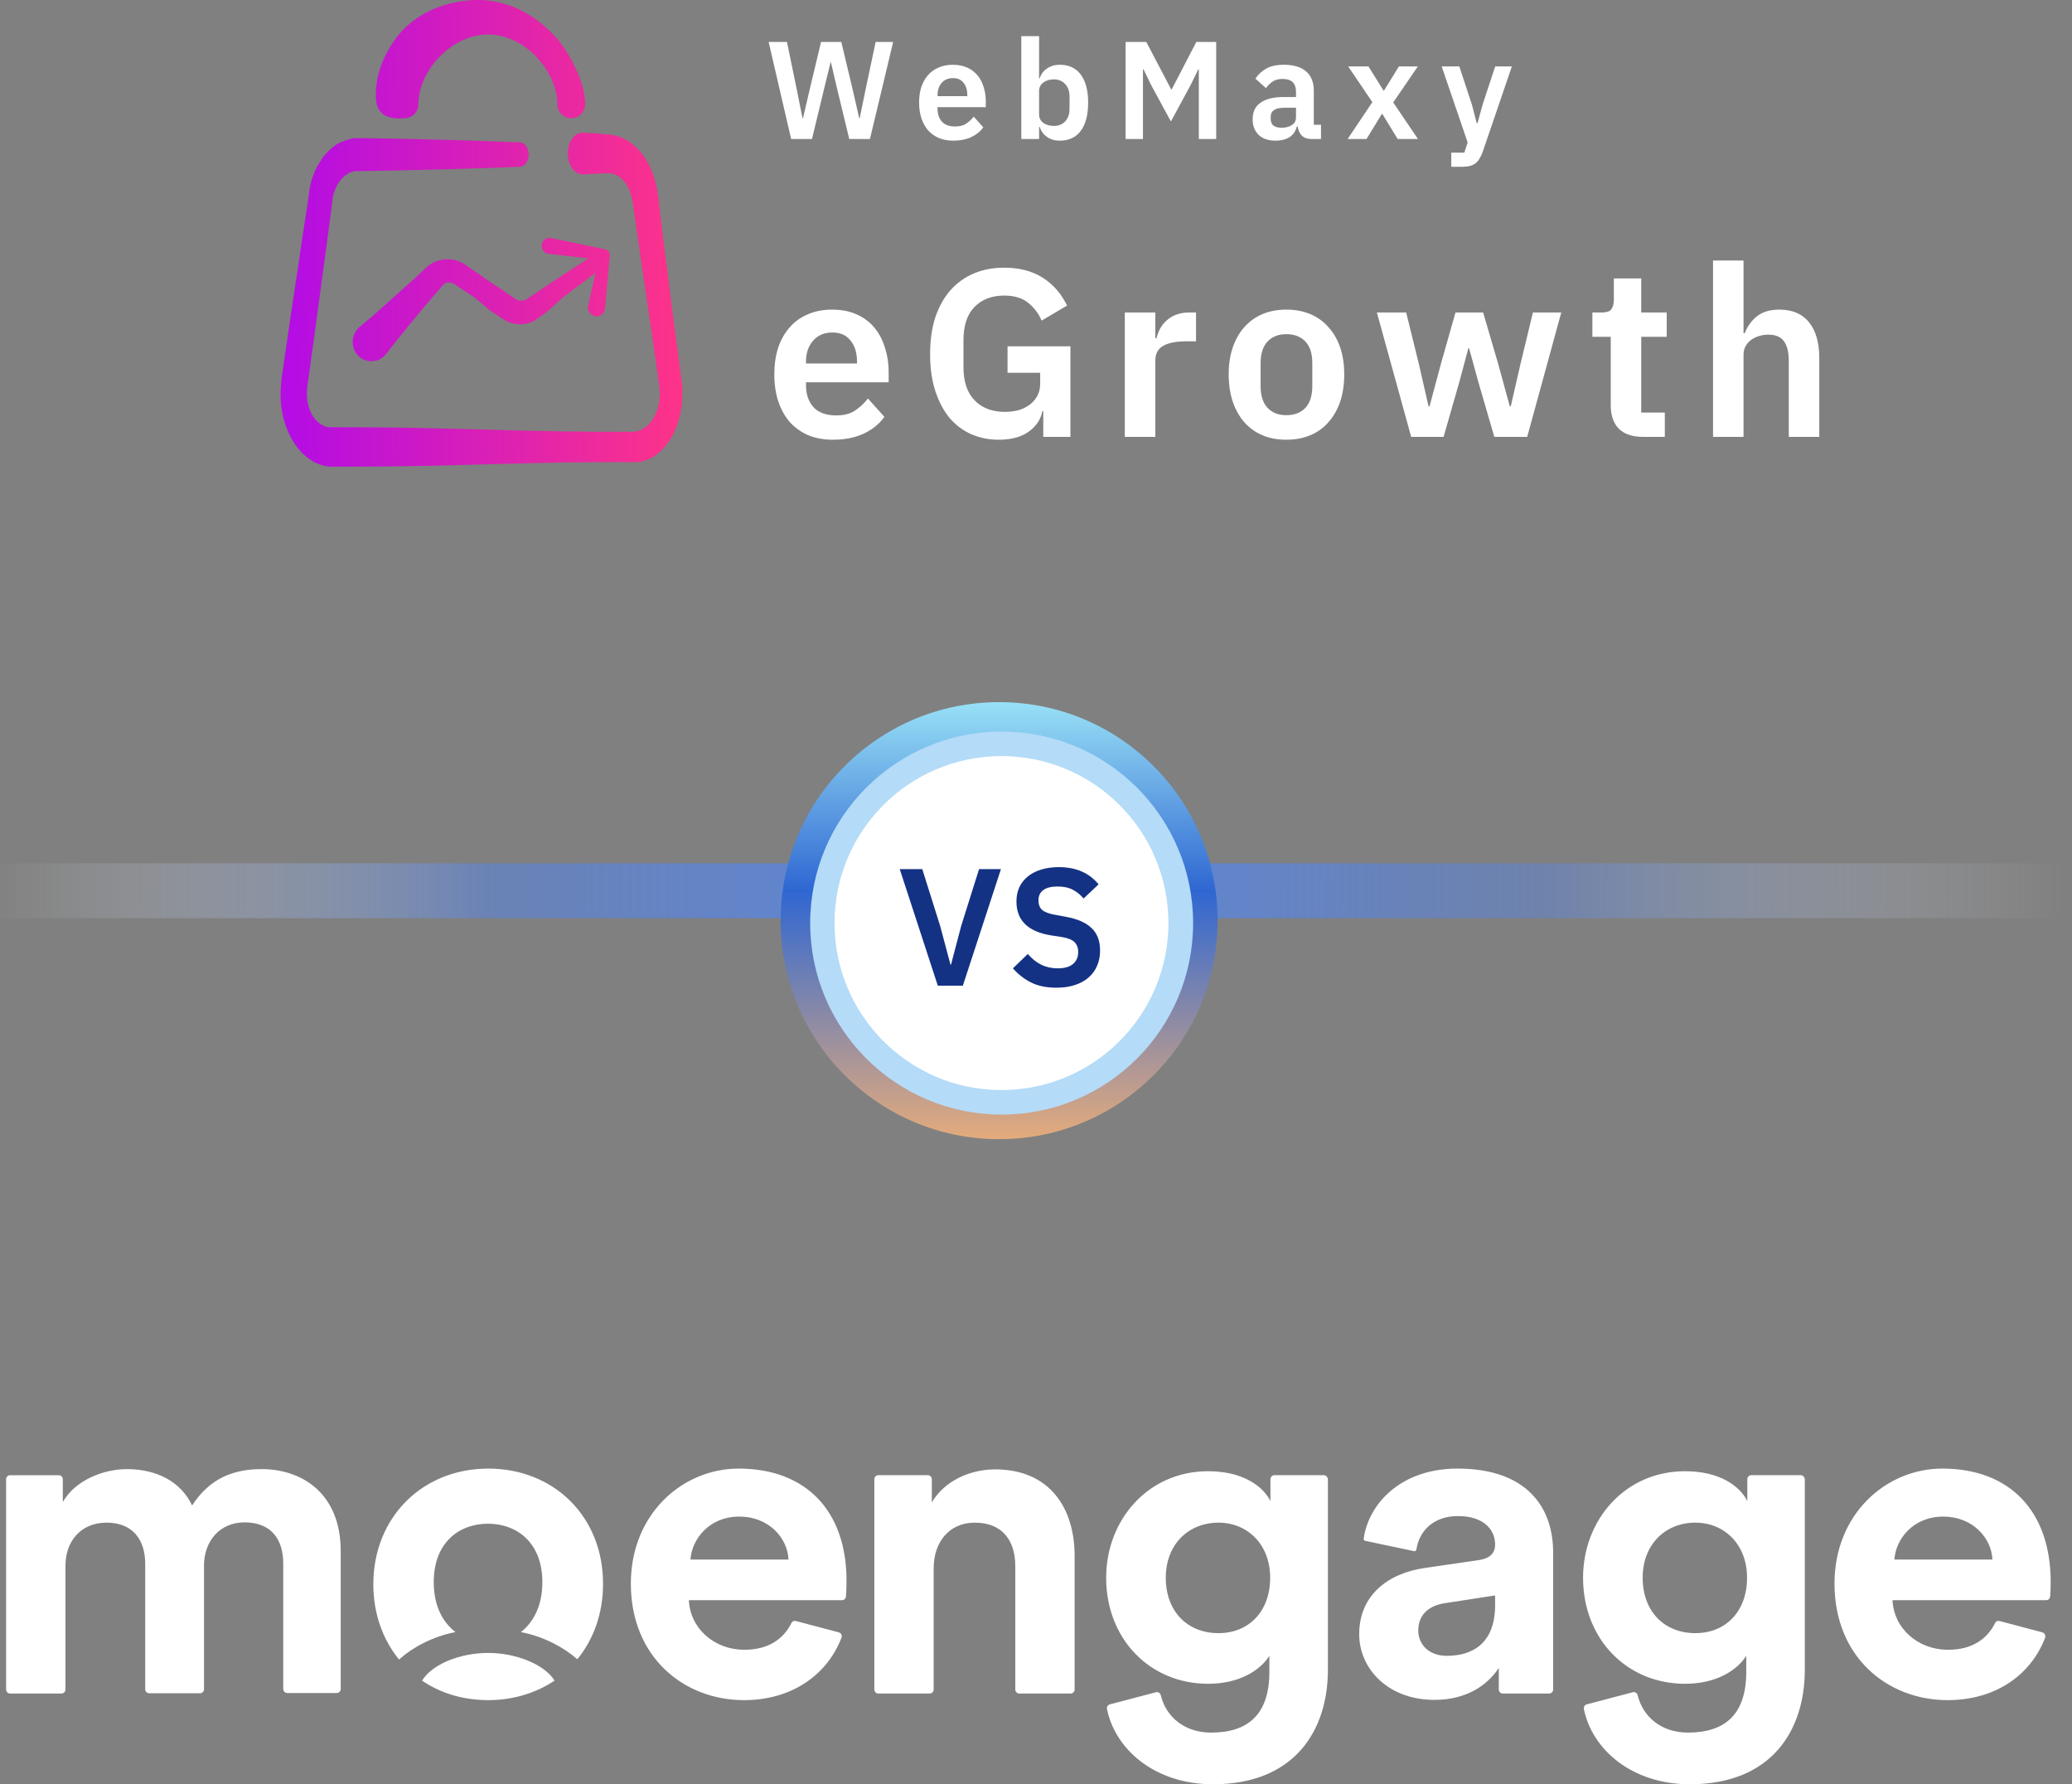 <svg width="151" height="130" viewBox="0 0 151 130" fill="none" xmlns="http://www.w3.org/2000/svg">
<rect x="0" y="0" width="151" height="130" fill="#808080" stroke="none"/>
<path d="M60.701 32.038C60.029 32.038 59.428 31.928 58.895 31.709C58.374 31.477 57.929 31.159 57.558 30.754C57.199 30.337 56.922 29.839 56.725 29.261C56.528 28.67 56.43 28.011 56.43 27.281C56.43 26.564 56.522 25.916 56.708 25.337C56.904 24.758 57.182 24.266 57.541 23.861C57.9 23.444 58.34 23.126 58.86 22.906C59.381 22.675 59.971 22.559 60.631 22.559C61.337 22.559 61.951 22.68 62.472 22.924C62.992 23.167 63.421 23.497 63.756 23.913C64.092 24.33 64.341 24.816 64.503 25.372C64.677 25.916 64.763 26.5 64.763 27.125V27.854H58.739V28.08C58.739 28.74 58.924 29.272 59.294 29.677C59.665 30.071 60.215 30.267 60.944 30.267C61.499 30.267 61.951 30.152 62.298 29.92C62.657 29.689 62.975 29.394 63.253 29.035L64.451 30.372C64.08 30.892 63.571 31.303 62.923 31.604C62.286 31.894 61.546 32.038 60.701 32.038ZM60.666 24.226C60.076 24.226 59.607 24.422 59.26 24.816C58.912 25.209 58.739 25.719 58.739 26.344V26.483H62.454V26.326C62.454 25.701 62.298 25.198 61.985 24.816C61.684 24.422 61.245 24.226 60.666 24.226Z" fill="white"/>
<path d="M76.03 29.955H75.961C75.857 30.545 75.527 31.043 74.971 31.448C74.427 31.842 73.698 32.038 72.784 32.038C72.066 32.038 71.4 31.905 70.787 31.639C70.185 31.373 69.658 30.979 69.207 30.459C68.767 29.926 68.42 29.272 68.165 28.497C67.911 27.721 67.783 26.824 67.783 25.806C67.783 24.787 67.911 23.89 68.165 23.114C68.432 22.327 68.802 21.668 69.276 21.135C69.751 20.603 70.318 20.198 70.978 19.92C71.638 19.642 72.373 19.503 73.183 19.503C74.271 19.503 75.197 19.741 75.961 20.215C76.725 20.69 77.326 21.372 77.766 22.264L75.909 23.358C75.689 22.837 75.359 22.403 74.919 22.055C74.491 21.708 73.912 21.535 73.183 21.535C72.28 21.535 71.557 21.812 71.013 22.368C70.48 22.912 70.214 23.722 70.214 24.799V26.743C70.214 27.808 70.486 28.618 71.03 29.174C71.574 29.729 72.303 30.007 73.218 30.007C73.576 30.007 73.912 29.967 74.225 29.886C74.537 29.793 74.809 29.66 75.041 29.486C75.272 29.313 75.457 29.099 75.596 28.844C75.735 28.589 75.805 28.288 75.805 27.941V27.16H73.426V25.233H78.009V31.83H76.03V29.955Z" fill="white"/>
<path d="M81.972 31.83V22.767H84.195V24.642H84.281C84.339 24.399 84.426 24.168 84.542 23.948C84.669 23.716 84.831 23.514 85.028 23.34C85.225 23.167 85.456 23.028 85.722 22.924C86 22.819 86.318 22.767 86.677 22.767H87.163V24.868H86.469C85.716 24.868 85.149 24.978 84.767 25.198C84.385 25.418 84.195 25.777 84.195 26.274V31.83H81.972Z" fill="white"/>
<path d="M93.744 32.038C93.096 32.038 92.511 31.928 91.99 31.709C91.481 31.489 91.041 31.17 90.671 30.754C90.312 30.337 90.034 29.839 89.838 29.261C89.641 28.67 89.542 28.011 89.542 27.281C89.542 26.552 89.641 25.898 89.838 25.319C90.034 24.741 90.312 24.249 90.671 23.844C91.041 23.427 91.481 23.109 91.99 22.889C92.511 22.669 93.096 22.559 93.744 22.559C94.392 22.559 94.977 22.669 95.497 22.889C96.018 23.109 96.458 23.427 96.817 23.844C97.187 24.249 97.471 24.741 97.668 25.319C97.864 25.898 97.963 26.552 97.963 27.281C97.963 28.011 97.864 28.67 97.668 29.261C97.471 29.839 97.187 30.337 96.817 30.754C96.458 31.17 96.018 31.489 95.497 31.709C94.977 31.928 94.392 32.038 93.744 32.038ZM93.744 30.25C94.334 30.25 94.797 30.071 95.133 29.712C95.469 29.353 95.636 28.826 95.636 28.132V26.448C95.636 25.765 95.469 25.244 95.133 24.885C94.797 24.527 94.334 24.347 93.744 24.347C93.165 24.347 92.708 24.527 92.372 24.885C92.037 25.244 91.869 25.765 91.869 26.448V28.132C91.869 28.826 92.037 29.353 92.372 29.712C92.708 30.071 93.165 30.25 93.744 30.25Z" fill="white"/>
<path d="M100.342 22.767H102.477L103.397 26.5L104.109 29.608H104.179L105.012 26.5L106.071 22.767H108.085L109.179 26.5L110.03 29.608H110.099L110.811 26.5L111.714 22.767H113.78L111.297 31.83H108.901L107.738 27.837L107.061 25.372H107.009L106.349 27.837L105.203 31.83H102.842L100.342 22.767Z" fill="white"/>
<path d="M119.729 31.83C118.965 31.83 118.381 31.633 117.975 31.24C117.582 30.835 117.385 30.262 117.385 29.521V24.538H116.048V22.767H116.743C117.078 22.767 117.304 22.692 117.42 22.542C117.547 22.38 117.611 22.142 117.611 21.83V20.285H119.607V22.767H121.465V24.538H119.607V30.059H121.326V31.83H119.729Z" fill="white"/>
<path d="M124.84 18.982H127.062V24.278H127.149C127.334 23.792 127.623 23.387 128.017 23.062C128.422 22.727 128.977 22.559 129.683 22.559C130.621 22.559 131.339 22.866 131.836 23.479C132.334 24.093 132.583 24.966 132.583 26.101V31.83H130.361V26.326C130.361 25.678 130.245 25.192 130.013 24.868C129.782 24.544 129.4 24.382 128.867 24.382C128.636 24.382 128.41 24.417 128.19 24.486C127.982 24.544 127.791 24.637 127.617 24.764C127.455 24.88 127.322 25.03 127.218 25.215C127.114 25.389 127.062 25.597 127.062 25.84V31.83H124.84V18.982Z" fill="white"/>
<path d="M57.656 10.127L56.016 3.058H57.352L58.051 6.451L58.487 8.618H58.517L59.023 6.451L59.834 3.058H61.312L62.123 6.451L62.619 8.618H62.649L63.095 6.451L63.814 3.058H65.09L63.399 10.127H61.89L60.988 6.39L60.553 4.527H60.533L60.077 6.39L59.175 10.127H57.656Z" fill="white"/>
<path d="M69.471 10.249C69.08 10.249 68.729 10.185 68.418 10.056C68.114 9.921 67.854 9.736 67.638 9.499C67.429 9.256 67.267 8.966 67.152 8.628C67.037 8.284 66.98 7.899 66.98 7.474C66.98 7.055 67.034 6.677 67.142 6.34C67.257 6.002 67.419 5.715 67.628 5.479C67.838 5.236 68.094 5.05 68.398 4.922C68.702 4.787 69.046 4.719 69.431 4.719C69.843 4.719 70.201 4.79 70.504 4.932C70.808 5.074 71.058 5.266 71.254 5.509C71.45 5.752 71.595 6.036 71.689 6.36C71.791 6.677 71.841 7.018 71.841 7.383V7.808H68.327V7.94C68.327 8.325 68.435 8.635 68.651 8.871C68.867 9.101 69.188 9.216 69.613 9.216C69.937 9.216 70.201 9.148 70.403 9.013C70.612 8.878 70.798 8.706 70.96 8.497L71.659 9.277C71.443 9.58 71.146 9.82 70.768 9.996C70.396 10.164 69.964 10.249 69.471 10.249ZM69.451 5.691C69.107 5.691 68.833 5.806 68.631 6.036C68.428 6.265 68.327 6.562 68.327 6.927V7.008H70.494V6.917C70.494 6.552 70.403 6.259 70.221 6.036C70.045 5.806 69.789 5.691 69.451 5.691Z" fill="white"/>
<path d="M74.429 2.633H75.725V5.712H75.766C75.86 5.408 76.039 5.168 76.302 4.993C76.566 4.81 76.873 4.719 77.224 4.719C77.899 4.719 78.412 4.959 78.763 5.438C79.121 5.911 79.3 6.589 79.3 7.474C79.3 8.365 79.121 9.05 78.763 9.53C78.412 10.009 77.899 10.249 77.224 10.249C76.873 10.249 76.566 10.158 76.302 9.975C76.046 9.793 75.867 9.55 75.766 9.246H75.725V10.127H74.429V2.633ZM76.809 9.175C77.146 9.175 77.42 9.064 77.629 8.841C77.838 8.618 77.943 8.318 77.943 7.94V7.028C77.943 6.65 77.838 6.35 77.629 6.127C77.42 5.897 77.146 5.783 76.809 5.783C76.498 5.783 76.238 5.86 76.029 6.015C75.826 6.171 75.725 6.377 75.725 6.633V8.314C75.725 8.591 75.826 8.804 76.029 8.952C76.238 9.101 76.498 9.175 76.809 9.175Z" fill="white"/>
<path d="M87.366 5.053H87.326L86.779 6.177L85.331 8.851L83.882 6.177L83.336 5.053H83.295V10.127H82.029V3.058H83.538L85.351 6.512H85.391L87.184 3.058H88.632V10.127H87.366V5.053Z" fill="white"/>
<path d="M95.552 10.127C95.269 10.127 95.042 10.046 94.874 9.884C94.712 9.715 94.61 9.493 94.57 9.216H94.509C94.421 9.56 94.242 9.82 93.972 9.996C93.702 10.164 93.368 10.249 92.97 10.249C92.43 10.249 92.014 10.107 91.724 9.823C91.434 9.54 91.288 9.162 91.288 8.689C91.288 8.142 91.484 7.737 91.876 7.474C92.267 7.204 92.825 7.069 93.547 7.069H94.448V6.684C94.448 6.387 94.371 6.157 94.215 5.995C94.06 5.833 93.81 5.752 93.466 5.752C93.162 5.752 92.916 5.82 92.727 5.955C92.544 6.083 92.389 6.238 92.261 6.421L91.491 5.732C91.687 5.428 91.947 5.185 92.271 5.003C92.595 4.814 93.024 4.719 93.557 4.719C94.273 4.719 94.816 4.881 95.188 5.205C95.559 5.529 95.745 5.995 95.745 6.603V9.094H96.271V10.127H95.552ZM93.405 9.307C93.695 9.307 93.942 9.243 94.144 9.115C94.347 8.986 94.448 8.797 94.448 8.547V7.849H93.618C92.943 7.849 92.605 8.065 92.605 8.497V8.669C92.605 8.885 92.672 9.047 92.808 9.155C92.949 9.256 93.148 9.307 93.405 9.307Z" fill="white"/>
<path d="M98.21 10.127L100.013 7.443L98.251 4.841H99.729L100.823 6.593H100.864L101.947 4.841H103.325L101.532 7.464L103.335 10.127H101.856L100.742 8.304H100.702L99.588 10.127H98.21Z" fill="white"/>
<path d="M108.964 4.841H110.179L108.052 11.069C107.985 11.258 107.907 11.42 107.819 11.555C107.738 11.697 107.64 11.812 107.526 11.9C107.411 11.987 107.272 12.052 107.11 12.092C106.948 12.133 106.759 12.153 106.543 12.153H105.763V11.12H106.715L106.958 10.38L105.065 4.841H106.351L107.272 7.636L107.617 8.973H107.678L108.042 7.636L108.964 4.841Z" fill="white"/>
<path fill-rule="evenodd" clip-rule="evenodd" d="M30.491 7.603C30.491 6.466 31.029 5.185 32 4.172C32.951 3.18 34.212 2.518 35.556 2.518C36.899 2.518 38.181 3.159 39.111 4.172C40.062 5.185 40.62 6.466 40.62 7.603C40.62 8.161 41.075 8.616 41.633 8.616C42.191 8.616 42.646 8.161 42.646 7.603C42.646 5.578 40.951 3.159 40.579 2.787C39.855 2.022 38.264 0.348 35.576 0.038C35.287 -0.004 31.938 -0.334 29.458 2.084C29.458 2.084 27.391 4.048 27.391 6.901C27.391 7.459 27.391 8.802 29.458 8.616C30.037 8.616 30.491 8.161 30.491 7.603ZM43.617 9.732L42.48 9.67C42.46 9.67 42.439 9.67 42.418 9.67C41.819 9.691 41.364 10.394 41.385 11.241C41.406 12.089 41.902 12.73 42.501 12.709L43.638 12.647L44.196 12.626H44.258H44.3H44.32H44.403H44.444H44.486L44.568 12.647C45.044 12.73 45.498 13.102 45.788 13.681C45.87 13.825 45.912 13.97 45.974 14.135C45.974 14.156 45.995 14.197 45.995 14.218V14.239C45.995 14.239 45.995 14.239 45.995 14.259C45.995 14.28 45.995 14.301 46.015 14.301C46.015 14.321 46.036 14.342 46.036 14.383L46.056 14.507L46.077 14.569L46.098 14.673L46.325 16.244L46.553 17.815L46.78 19.386L47.235 22.507L47.69 25.628L47.917 27.199L48.02 27.985L48.041 28.088C48.041 28.109 48.041 28.109 48.041 28.13C48.041 28.15 48.041 28.171 48.041 28.192L48.062 28.336L48.082 28.481C48.082 28.502 48.082 28.502 48.082 28.522V28.543V28.564C48.082 28.584 48.082 28.605 48.082 28.626C48.082 28.998 48.041 29.37 47.938 29.721C47.834 30.073 47.69 30.403 47.503 30.651C47.317 30.92 47.09 31.127 46.821 31.271C46.697 31.334 46.573 31.395 46.429 31.416C46.367 31.437 46.304 31.437 46.222 31.457H46.118H45.974H43.7C43.163 31.457 42.625 31.457 42.088 31.437C41.881 31.437 41.654 31.437 41.447 31.437L40.31 31.416L39.173 31.395C37.85 31.375 36.527 31.334 35.204 31.292C33.509 31.251 31.794 31.209 30.099 31.168C28.59 31.147 27.081 31.127 25.572 31.127H24.435H24.145H24.042C24.021 31.127 24.001 31.127 23.98 31.127C23.959 31.127 23.959 31.127 23.939 31.127C23.815 31.106 23.711 31.085 23.587 31.023C23.36 30.92 23.153 30.755 22.967 30.548C22.781 30.321 22.636 30.052 22.533 29.742C22.43 29.432 22.368 29.101 22.368 28.77C22.368 28.605 22.368 28.439 22.388 28.253V28.212V28.192V28.171L22.409 28.067L22.43 27.881L22.492 27.489L22.926 24.347L23.773 18.084L24.187 14.941L24.207 14.755L24.228 14.652V14.611C24.228 14.59 24.228 14.59 24.228 14.59C24.228 14.59 24.228 14.59 24.228 14.569L24.249 14.445V14.383L24.269 14.321L24.29 14.197C24.29 14.177 24.311 14.135 24.311 14.115C24.311 14.094 24.311 14.094 24.331 14.073C24.331 14.053 24.352 14.032 24.352 14.011C24.352 13.991 24.373 13.97 24.373 13.949L24.414 13.825C24.538 13.515 24.703 13.226 24.91 13.019C25.014 12.895 25.117 12.812 25.241 12.73L25.324 12.668L25.344 12.647C25.365 12.626 25.386 12.626 25.406 12.606C25.427 12.606 25.448 12.585 25.468 12.585C25.51 12.564 25.551 12.544 25.592 12.544L25.696 12.502L25.799 12.482C25.84 12.461 25.902 12.461 25.944 12.461C25.964 12.461 25.985 12.461 26.006 12.461H26.026C26.026 12.461 26.047 12.461 26.068 12.461H26.13H26.274H26.564L28.838 12.42C31.856 12.358 34.894 12.275 37.912 12.151C38.243 12.13 38.512 11.758 38.532 11.283C38.532 10.787 38.264 10.394 37.912 10.373C34.894 10.249 31.856 10.166 28.838 10.104L26.564 10.063H26.274H26.13H26.068C26.047 10.063 26.026 10.063 26.006 10.063H25.985C25.964 10.063 25.944 10.063 25.944 10.063C25.84 10.063 25.737 10.063 25.634 10.104L25.448 10.146L25.262 10.208C25.158 10.229 25.076 10.27 24.972 10.311C24.952 10.311 24.931 10.332 24.91 10.332C24.869 10.353 24.828 10.373 24.765 10.394C24.745 10.394 24.745 10.415 24.724 10.415L24.683 10.435C24.642 10.456 24.6 10.477 24.538 10.518C24.311 10.663 24.083 10.849 23.897 11.055L23.877 11.076L23.856 11.097C23.815 11.138 23.773 11.179 23.732 11.221L23.587 11.386L23.525 11.469L23.463 11.572L23.339 11.758C23.319 11.8 23.277 11.841 23.256 11.903C23.236 11.924 23.236 11.944 23.215 11.965C23.195 11.986 23.195 12.006 23.174 12.027C23.153 12.068 23.112 12.11 23.091 12.172L22.988 12.399C22.988 12.399 22.988 12.42 22.967 12.42C22.947 12.44 22.947 12.482 22.926 12.502L22.884 12.626L22.802 12.854C22.781 12.916 22.76 12.978 22.74 13.019C22.74 13.04 22.719 13.06 22.719 13.081C22.719 13.102 22.698 13.123 22.698 13.164C22.678 13.226 22.657 13.267 22.657 13.329L22.595 13.577L22.574 13.701L22.554 13.825L22.512 14.073V14.135V14.177L22.492 14.28L22.471 14.466L21.996 17.587L21.065 23.83L20.611 26.951L20.549 27.344L20.528 27.53L20.507 27.633V27.695V27.757C20.466 28.109 20.445 28.481 20.445 28.832C20.466 29.556 20.569 30.279 20.797 30.941C21.024 31.602 21.334 32.181 21.727 32.677C22.12 33.153 22.574 33.525 23.07 33.752C23.319 33.855 23.567 33.938 23.835 33.979C23.856 33.979 23.877 33.979 23.897 33.979C23.939 33.979 23.98 34 24.021 34H24.207H24.497H25.634C27.143 34 28.652 33.979 30.161 33.959C31.856 33.938 33.551 33.876 35.246 33.835C36.569 33.793 37.912 33.773 39.235 33.731L40.372 33.711L41.509 33.69C41.716 33.69 41.943 33.69 42.15 33.69C42.687 33.69 43.225 33.669 43.762 33.669H46.036H46.181H46.367C46.491 33.669 46.615 33.649 46.739 33.628C46.987 33.587 47.214 33.483 47.441 33.38C47.896 33.132 48.31 32.76 48.661 32.284C49.012 31.809 49.281 31.23 49.467 30.589C49.653 29.948 49.736 29.266 49.736 28.564C49.736 28.543 49.736 28.522 49.736 28.481C49.736 28.419 49.736 28.357 49.736 28.295L49.715 28.047L49.694 27.799C49.694 27.757 49.694 27.737 49.674 27.695L49.653 27.592L49.55 26.806L49.343 25.236L48.93 22.094L48.537 18.952L48.33 17.381L48.144 15.81L47.958 14.239L47.938 14.135L47.917 14.011L47.876 13.743C47.876 13.681 47.855 13.619 47.834 13.556C47.834 13.536 47.813 13.495 47.813 13.474C47.813 13.453 47.813 13.432 47.793 13.412C47.772 13.35 47.772 13.288 47.752 13.226C47.669 12.895 47.545 12.564 47.421 12.275C46.883 11.055 45.974 10.187 44.94 9.898L44.754 9.856L44.651 9.836L44.547 9.815L44.361 9.794H44.32H44.279H44.217L43.617 9.732ZM28.155 22.135C27.515 22.714 26.853 23.293 26.192 23.83C26.109 23.892 26.047 23.975 25.985 24.057C25.53 24.657 25.634 25.546 26.212 26.021C26.812 26.497 27.659 26.393 28.135 25.794C28.672 25.091 29.21 24.429 29.768 23.747C30.326 23.065 30.884 22.404 31.442 21.742L31.876 21.246L32.269 20.791C32.372 20.647 32.558 20.564 32.765 20.585C32.868 20.585 32.951 20.626 33.054 20.667L33.592 21.019C33.943 21.246 34.315 21.494 34.667 21.742L35.721 22.631L36.258 22.982L36.527 23.169L36.672 23.251L36.713 23.272L36.775 23.313L36.796 23.334C36.817 23.355 36.858 23.375 36.879 23.375C37.457 23.685 38.16 23.706 38.76 23.458C38.904 23.396 39.049 23.313 39.173 23.21L39.442 23.024L39.959 22.631L41.013 21.68L42.046 20.895C42.501 20.564 42.935 20.233 43.39 19.882L42.873 22.259C42.873 22.28 42.873 22.321 42.852 22.342C42.811 22.693 43.08 23.003 43.411 23.044C43.762 23.086 44.072 22.817 44.093 22.466L44.444 18.621C44.465 18.414 44.32 18.228 44.113 18.166L40.145 17.339C40.124 17.339 40.103 17.339 40.103 17.339C39.793 17.298 39.504 17.525 39.483 17.856C39.442 18.166 39.669 18.456 39.979 18.497L42.894 18.828L42.811 18.869C42.315 19.2 41.819 19.51 41.323 19.84L40.248 20.543L39.173 21.267L38.636 21.618L38.367 21.804C38.326 21.825 38.264 21.866 38.222 21.866C38.016 21.928 37.788 21.928 37.602 21.804L35.514 20.399C35.163 20.151 34.812 19.902 34.44 19.654L33.902 19.282C33.633 19.096 33.323 18.972 32.992 18.91H32.972C32.91 18.91 32.827 18.89 32.745 18.89C32.703 18.89 32.662 18.89 32.62 18.89H32.496C32.434 18.89 32.372 18.89 32.31 18.91C32.29 18.91 32.269 18.91 32.248 18.91C32.228 18.91 32.207 18.91 32.186 18.931C32.124 18.952 32.062 18.952 32 18.972C31.67 19.055 31.36 19.22 31.111 19.448L30.119 20.378C29.437 20.977 28.796 21.556 28.155 22.135Z" fill="url(#paint0_linear_3426_2892)"/>
<g clip-path="url(#clip0_3426_2892)">
<path d="M19.058 107.039C16.954 107.039 15.255 107.75 14 109.689C13.19 107.961 11.431 107.039 9.25 107.039C7.493 107.039 5.446 107.884 4.577 109.44V107.769C4.577 107.616 4.442 107.482 4.288 107.482H0.735C0.58 107.48 0.445 107.614 0.445 107.767V123.101C0.445 123.255 0.58 123.389 0.735 123.389H4.48C4.635 123.389 4.77 123.255 4.77 123.101V114.071C4.77 112.322 5.871 110.939 7.763 110.939C9.713 110.939 10.582 112.227 10.582 113.937V123.083C10.582 123.237 10.717 123.37 10.872 123.37H14.578C14.733 123.37 14.868 123.237 14.868 123.083V114.052C14.868 112.342 15.969 110.919 17.822 110.919C19.812 110.919 20.641 112.207 20.641 113.917V123.064C20.641 123.217 20.776 123.352 20.931 123.352H24.541C24.696 123.352 24.831 123.217 24.831 123.064V113.071C24.851 108.805 22.012 107.038 19.058 107.038V107.039ZM35.586 120.431C33.481 120.431 31.473 121.277 30.758 122.449C32.111 123.371 33.752 123.87 35.586 123.87C37.401 123.87 39.062 123.352 40.413 122.449C39.698 121.277 37.613 120.431 35.586 120.431ZM53.832 107C49.739 107 45.974 110.305 45.974 115.378C45.974 120.738 49.835 123.87 54.218 123.87C57.906 123.87 60.378 121.834 61.324 119.316C61.382 119.163 61.304 118.99 61.13 118.933L58.003 118.106C57.867 118.068 57.733 118.125 57.674 118.26C57.095 119.413 56.014 120.201 54.238 120.201C52.094 120.201 50.299 118.683 50.202 116.588H61.362C61.517 116.588 61.632 116.473 61.652 116.319C61.67 116.069 61.691 115.647 61.691 115.263C61.729 110.132 58.775 107 53.832 107ZM50.318 113.629C50.414 112.168 51.65 110.497 53.89 110.497C56.014 110.497 57.404 112.054 57.462 113.629H50.318Z" fill="white"/>
<path d="M35.587 107C30.818 107 27.207 110.516 27.207 115.435C27.207 117.568 27.903 119.47 29.08 120.911C30.046 120.047 31.494 119.24 33.193 118.913C32.247 118.183 31.61 116.973 31.61 115.281C31.61 112.342 33.501 111.016 35.568 111.016C37.633 111.016 39.526 112.361 39.526 115.281C39.526 116.973 38.889 118.182 37.961 118.913C39.661 119.24 41.109 120.047 42.074 120.892C43.252 119.451 43.947 117.568 43.947 115.416C43.967 110.516 40.375 107 35.587 107ZM141.55 107C137.457 107 133.692 110.305 133.692 115.378C133.692 120.738 137.553 123.87 141.936 123.87C145.643 123.87 148.095 121.834 149.042 119.316C149.099 119.163 149.002 118.99 148.848 118.933L145.72 118.106C145.585 118.068 145.45 118.125 145.392 118.26C144.813 119.413 143.732 120.201 141.955 120.201C139.812 120.201 138.016 118.683 137.92 116.588H149.119C149.272 116.588 149.389 116.473 149.408 116.319C149.427 116.069 149.447 115.647 149.447 115.263C149.447 110.132 146.493 107 141.55 107ZM138.055 113.629C138.152 112.168 139.387 110.497 141.627 110.497C143.751 110.497 145.141 112.054 145.199 113.629H138.055ZM131.219 107.48H127.628C127.474 107.48 127.339 107.614 127.339 107.768V109.363C126.798 108.288 125.35 107.192 122.802 107.192C118.418 107.192 115.368 110.747 115.368 114.955C115.368 119.413 118.553 122.679 122.802 122.679C125.099 122.679 126.605 121.68 127.261 120.643V121.814C127.261 124.889 125.736 126.235 123.014 126.235C121.083 126.235 119.731 125.1 119.345 123.505C119.307 123.352 119.152 123.255 118.998 123.294L115.639 124.178C115.484 124.216 115.407 124.37 115.425 124.504C116.005 127.425 118.882 130 123.149 130C129.154 130 131.528 126.022 131.528 121.661V107.769C131.509 107.614 131.393 107.48 131.219 107.48ZM123.554 118.99C121.314 118.99 119.712 117.433 119.712 114.955C119.712 112.496 121.392 110.939 123.554 110.939C125.639 110.939 127.319 112.496 127.319 114.955C127.319 117.415 125.756 118.99 123.554 118.99ZM72.523 107.057C70.804 107.057 68.894 107.807 67.908 109.46V107.768C67.908 107.615 67.773 107.481 67.62 107.481H64.008C63.854 107.481 63.719 107.615 63.719 107.768V123.102C63.719 123.256 63.854 123.39 64.008 123.39H67.755C67.908 123.39 68.043 123.256 68.043 123.102V114.244C68.043 112.4 69.144 110.939 71.036 110.939C73.122 110.939 73.99 112.322 73.99 114.109V123.102C73.99 123.256 74.126 123.39 74.28 123.39H78.026C78.181 123.39 78.315 123.256 78.315 123.102V113.36C78.315 109.882 76.501 107.058 72.523 107.058L72.523 107.057ZM106.216 107C102.007 107 99.71 109.651 99.381 112.111C99.361 112.188 99.42 112.245 99.497 112.265L103.05 113.015C103.127 113.033 103.204 112.976 103.223 112.899C103.416 111.573 104.439 110.459 106.254 110.459C108.069 110.459 108.958 111.4 108.958 112.535C108.958 113.091 108.668 113.533 107.761 113.668L103.822 114.244C101.158 114.628 99.053 116.223 99.053 119.067C99.053 121.565 101.138 123.851 104.536 123.851C106.892 123.851 108.398 122.776 109.228 121.527V123.102C109.228 123.256 109.363 123.39 109.517 123.39H112.897C113.051 123.39 113.187 123.256 113.187 123.102V113.052C113.167 109.844 111.294 107 106.216 107ZM108.958 116.953C108.958 119.759 107.278 120.642 105.444 120.642C104.054 120.642 103.358 119.739 103.358 118.797C103.358 117.568 104.227 116.953 105.347 116.799L108.958 116.242V116.953ZM96.466 107.48H92.874C92.719 107.48 92.585 107.614 92.585 107.768V109.363C92.044 108.288 90.576 107.192 88.046 107.192C83.663 107.192 80.612 110.747 80.612 114.955C80.612 119.413 83.799 122.679 88.046 122.679C90.344 122.679 91.85 121.68 92.507 120.643V121.814C92.507 124.889 90.981 126.235 88.259 126.235C86.328 126.235 84.976 125.1 84.59 123.505C84.552 123.352 84.397 123.255 84.242 123.294L80.883 124.178C80.729 124.216 80.65 124.37 80.671 124.504C81.25 127.425 84.126 130 88.394 130C94.399 130 96.773 126.022 96.773 121.661V107.769C96.755 107.614 96.62 107.48 96.465 107.48H96.466ZM88.8 118.99C86.56 118.99 84.958 117.433 84.958 114.955C84.958 112.496 86.638 110.939 88.8 110.939C90.886 110.939 92.565 112.496 92.565 114.955C92.565 117.415 91.001 118.99 88.8 118.99Z" fill="white"/>
</g>
<line y1="64.899" x2="150.635" y2="64.899" stroke="url(#paint1_linear_3426_2892)" stroke-width="4"/>
<circle cx="72.813" cy="67.078" r="15.922" fill="url(#paint2_linear_3426_2892)"/>
<circle cx="72.997" cy="67.256" r="13.954" fill="#B4DBF7"/>
<circle cx="72.984" cy="67.255" r="12.167" fill="white"/>
<path d="M68.344 71.817L65.57 63.325H67.213L68.515 67.462L69.269 70.284H69.306L70.048 67.462L71.35 63.325H72.944L70.169 71.817H68.344Z" fill="#143284"/>
<path d="M76.983 71.963C76.253 71.963 75.632 71.834 75.121 71.574C74.618 71.315 74.184 70.974 73.819 70.552L74.902 69.506C75.194 69.846 75.519 70.106 75.875 70.284C76.24 70.463 76.642 70.552 77.08 70.552C77.575 70.552 77.948 70.447 78.199 70.236C78.451 70.017 78.576 69.725 78.576 69.36C78.576 69.076 78.495 68.845 78.333 68.666C78.171 68.488 77.867 68.358 77.421 68.277L76.618 68.155C74.922 67.887 74.075 67.064 74.075 65.685C74.075 65.304 74.144 64.959 74.281 64.651C74.427 64.343 74.634 64.079 74.902 63.86C75.17 63.641 75.49 63.475 75.863 63.361C76.244 63.239 76.674 63.179 77.153 63.179C77.794 63.179 78.353 63.284 78.832 63.495C79.311 63.706 79.72 64.018 80.061 64.432L78.966 65.466C78.755 65.207 78.499 64.996 78.199 64.834C77.899 64.671 77.522 64.59 77.068 64.59C76.605 64.59 76.257 64.679 76.021 64.858C75.794 65.028 75.681 65.272 75.681 65.588C75.681 65.912 75.774 66.152 75.96 66.306C76.147 66.46 76.447 66.573 76.861 66.646L77.652 66.792C78.512 66.947 79.144 67.222 79.55 67.62C79.964 68.009 80.17 68.557 80.17 69.262C80.17 69.668 80.097 70.037 79.951 70.37C79.814 70.694 79.607 70.978 79.331 71.221C79.063 71.457 78.731 71.639 78.333 71.769C77.944 71.899 77.494 71.963 76.983 71.963Z" fill="#143284"/>
<defs>
<linearGradient id="paint0_linear_3426_2892" x1="21.316" y1="17.097" x2="49.736" y2="16.95" gradientUnits="userSpaceOnUse">
<stop stop-color="#B50DE3"/>
<stop offset="1" stop-color="#FE3388"/>
</linearGradient>
<linearGradient id="paint1_linear_3426_2892" x1="150.635" y1="66.9" x2="-1.08" y2="66.516" gradientUnits="userSpaceOnUse">
<stop stop-color="white" stop-opacity="0"/>
<stop offset="0.25" stop-color="#5A85DD" stop-opacity="0.464"/>
<stop offset="0.505" stop-color="#5A85DD"/>
<stop offset="0.76" stop-color="#5A85DD" stop-opacity="0.568"/>
<stop offset="1" stop-color="white" stop-opacity="0"/>
</linearGradient>
<linearGradient id="paint2_linear_3426_2892" x1="72.813" y1="51.156" x2="72.813" y2="83" gradientUnits="userSpaceOnUse">
<stop stop-color="#98E0F6"/>
<stop offset="0.432" stop-color="#2F67D2"/>
<stop offset="1" stop-color="#E4AB7C"/>
</linearGradient>
<clipPath id="clip0_3426_2892">
<rect width="149" height="23" fill="white" transform="translate(0.445 107)"/>
</clipPath>
</defs>
</svg>

